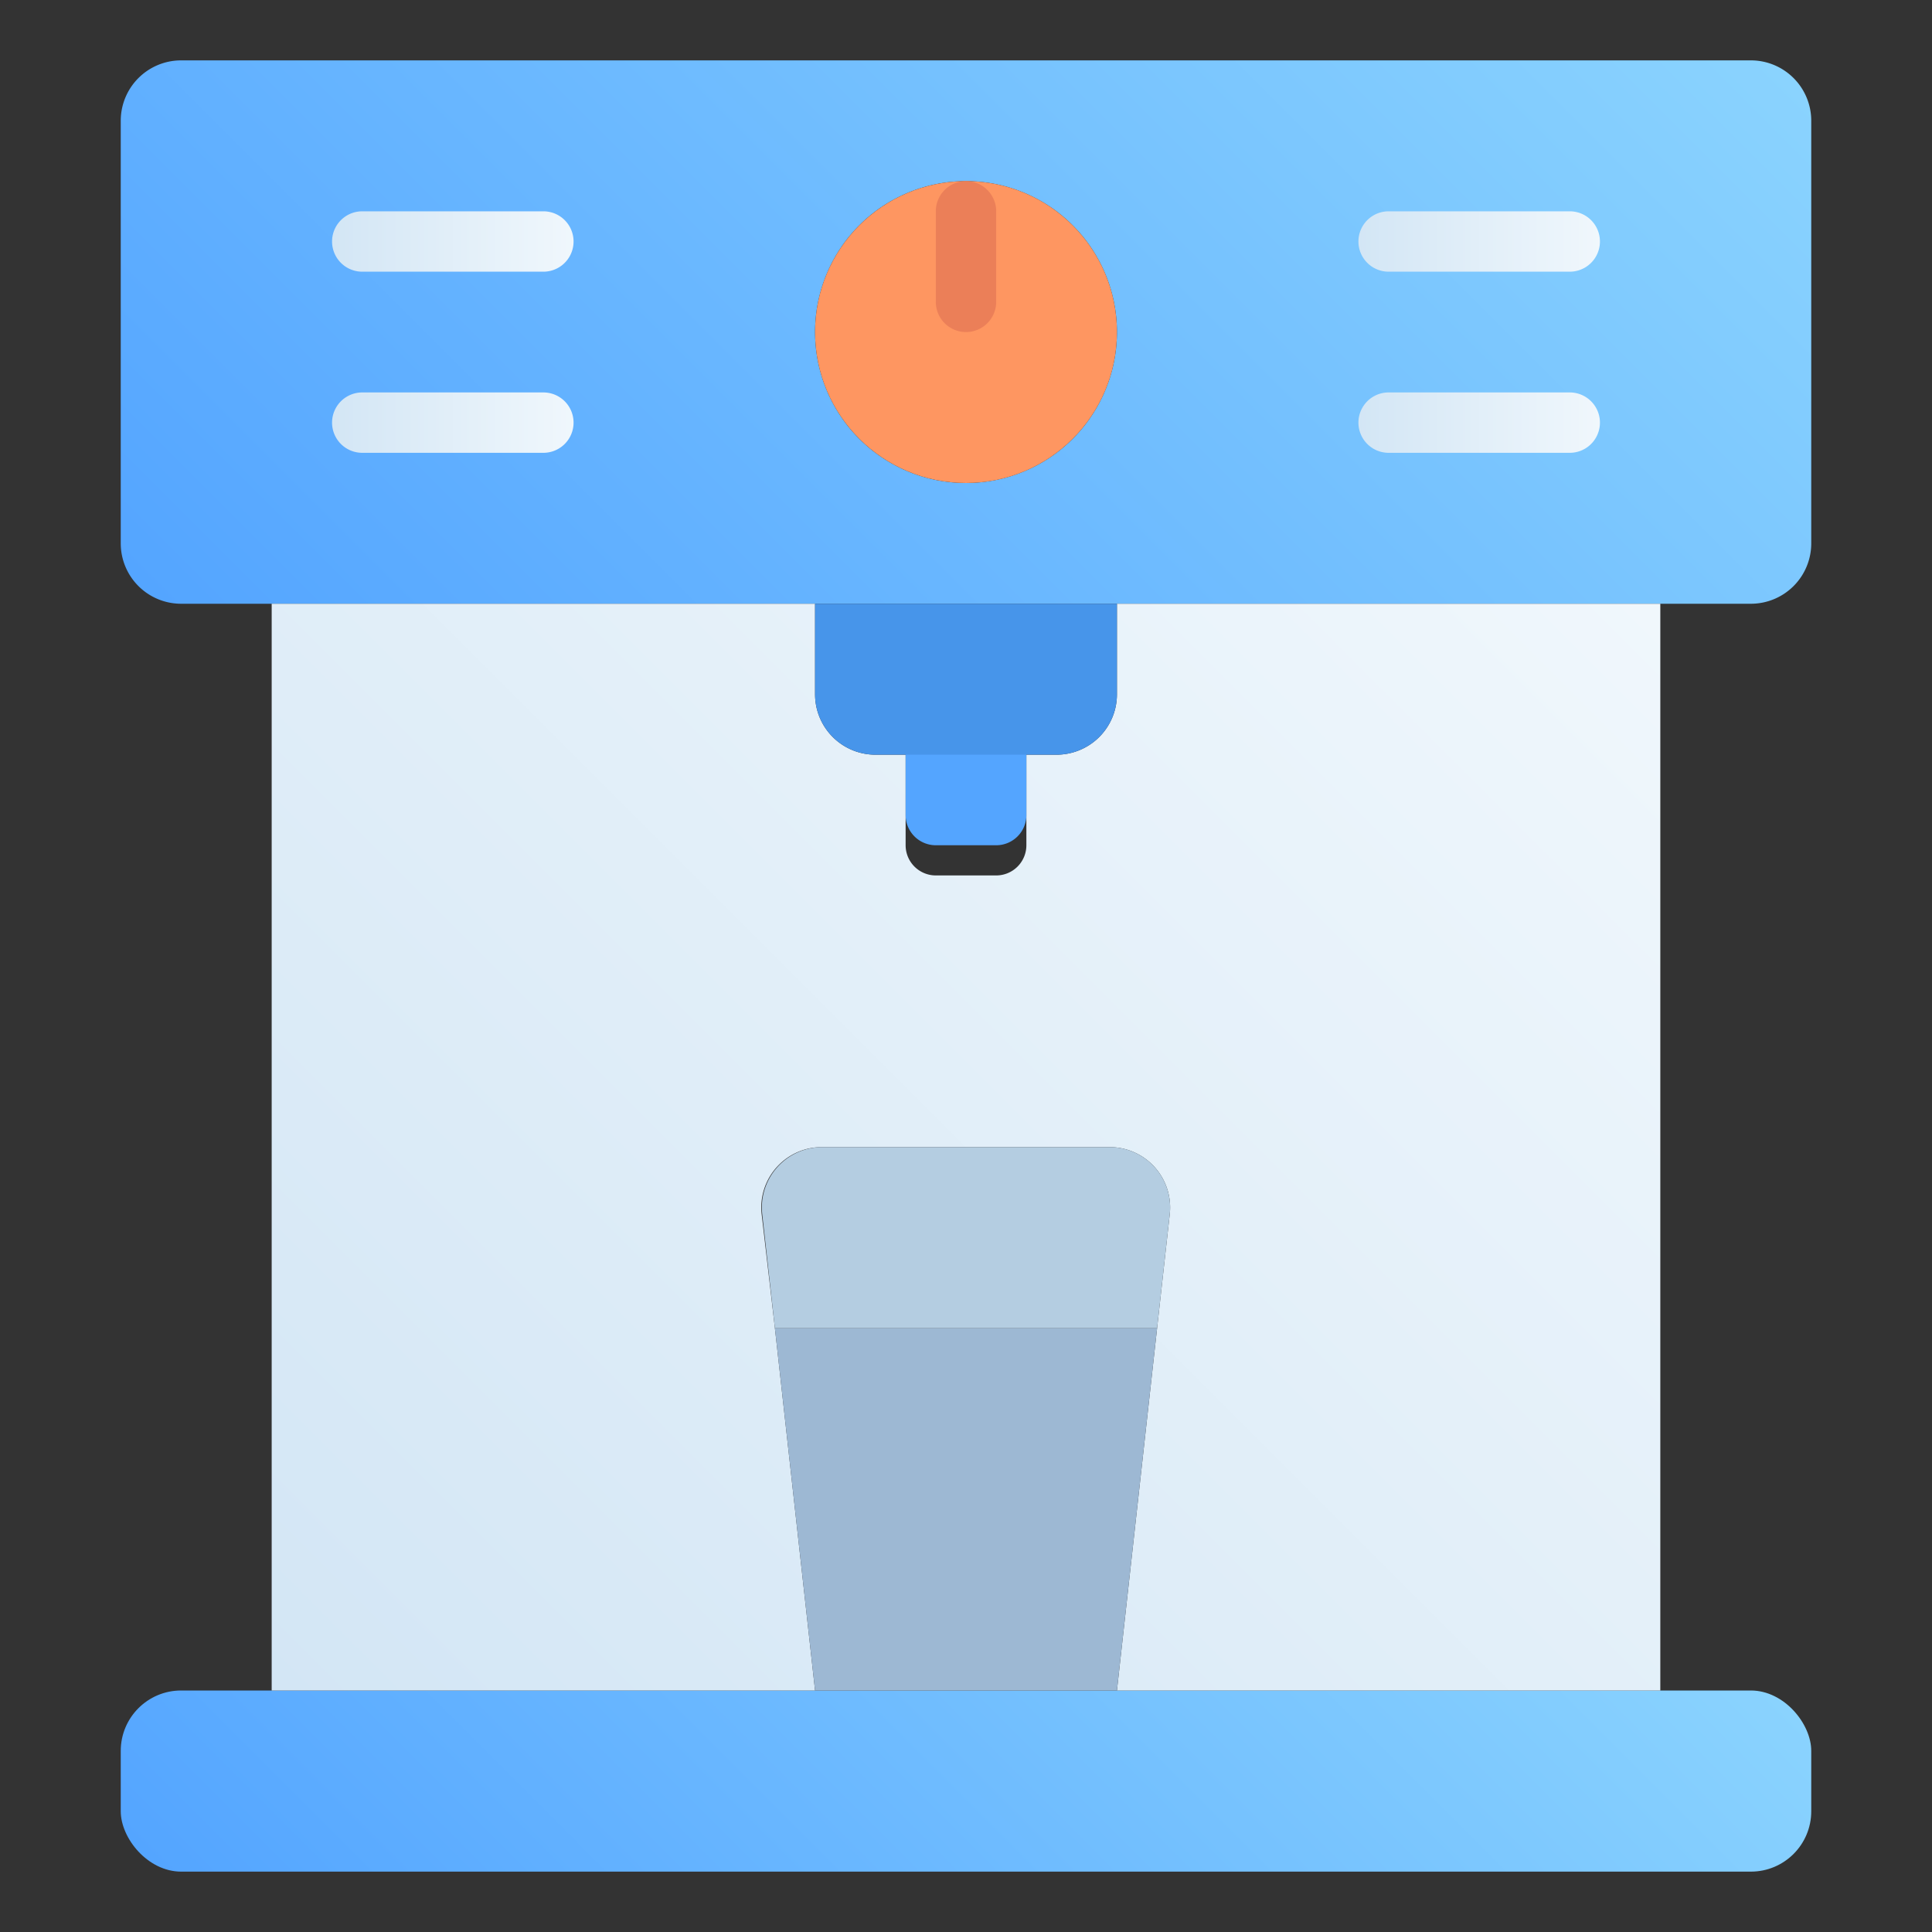 <svg xmlns="http://www.w3.org/2000/svg" xmlns:xlink="http://www.w3.org/1999/xlink" viewBox="0 0 64 64"><rect x="0" y="0" width="64" height="64" fill="#333333" stroke="none"/><defs><style>.cls-1{fill:url(#linear-gradient);}.cls-2{fill:url(#linear-gradient-2);}.cls-3{fill:url(#linear-gradient-3);}.cls-4{fill:#fe9661;}.cls-5{fill:url(#linear-gradient-4);}.cls-6{fill:url(#linear-gradient-5);}.cls-7{fill:url(#linear-gradient-6);}.cls-8{fill:url(#linear-gradient-7);}.cls-9{fill:#eb7f58;}.cls-10{fill:#54a5ff;}.cls-11{fill:#4795ea;}.cls-12{fill:#b4cde1;}.cls-13{fill:#9db8d3;}</style><linearGradient id="linear-gradient" x1="14.09" y1="28.91" x2="49.91" y2="-6.91" gradientUnits="userSpaceOnUse"><stop offset="0" stop-color="#54a5ff"/><stop offset="1" stop-color="#8ad3fe"/></linearGradient><linearGradient id="linear-gradient-2" x1="17.09" y1="73.91" x2="46.91" y2="44.09" xlink:href="#linear-gradient"/><linearGradient id="linear-gradient-3" x1="11.5" y1="58.5" x2="52.5" y2="17.5" gradientUnits="userSpaceOnUse"><stop offset="0" stop-color="#d3e6f5"/><stop offset="1" stop-color="#f0f7fc"/></linearGradient><linearGradient id="linear-gradient-4" x1="11" y1="8" x2="19" y2="8" xlink:href="#linear-gradient-3"/><linearGradient id="linear-gradient-5" x1="11" y1="14" x2="19" y2="14" xlink:href="#linear-gradient-3"/><linearGradient id="linear-gradient-6" x1="45" y1="8" x2="53" y2="8" xlink:href="#linear-gradient-3"/><linearGradient id="linear-gradient-7" x1="45" y1="14" x2="53" y2="14" xlink:href="#linear-gradient-3"/></defs><title>Coffee Machine</title><g id="Coffee_Machine" data-name="Coffee Machine"><path class="cls-1" d="M58,2H6A2,2,0,0,0,4,4V18a2,2,0,0,0,2,2H58a2,2,0,0,0,2-2V4A2,2,0,0,0,58,2ZM32,16a5,5,0,1,1,5-5A5,5,0,0,1,32,16Z"/><rect class="cls-2" x="4" y="56" width="56" height="6" rx="2"/><path class="cls-3" d="M55,20V56H37l1.33-12,.42-3.78a2,2,0,0,0-2-2.22H27.23a2,2,0,0,0-2,2.22L25.67,44,27,56H9V20H27v3a2,2,0,0,0,2,2h1v3a1,1,0,0,0,1,1h2a1,1,0,0,0,1-1V25h1a2,2,0,0,0,2-2V20Z"/><circle class="cls-4" cx="32" cy="11" r="5"/><path class="cls-5" d="M18,9H12a1,1,0,0,1,0-2h6a1,1,0,0,1,0,2Z"/><path class="cls-6" d="M18,15H12a1,1,0,0,1,0-2h6a1,1,0,0,1,0,2Z"/><path class="cls-7" d="M52,9H46a1,1,0,0,1,0-2h6a1,1,0,0,1,0,2Z"/><path class="cls-8" d="M52,15H46a1,1,0,0,1,0-2h6a1,1,0,0,1,0,2Z"/><path class="cls-9" d="M32,11a1,1,0,0,1-1-1V7a1,1,0,0,1,2,0v3A1,1,0,0,1,32,11Z"/><path class="cls-10" d="M34,24v3a1,1,0,0,1-1,1H31a1,1,0,0,1-1-1V24Z"/><path class="cls-11" d="M37,20v3a2,2,0,0,1-2,2H29a2,2,0,0,1-2-2V20Z"/><path class="cls-12" d="M38.75,40.22,38.33,44H25.67l-.42-3.78a2,2,0,0,1,2-2.22h9.54A2,2,0,0,1,38.75,40.22Z"/><polygon class="cls-13" points="38.33 44 37 56 27 56 25.67 44 38.33 44"/></g></svg>